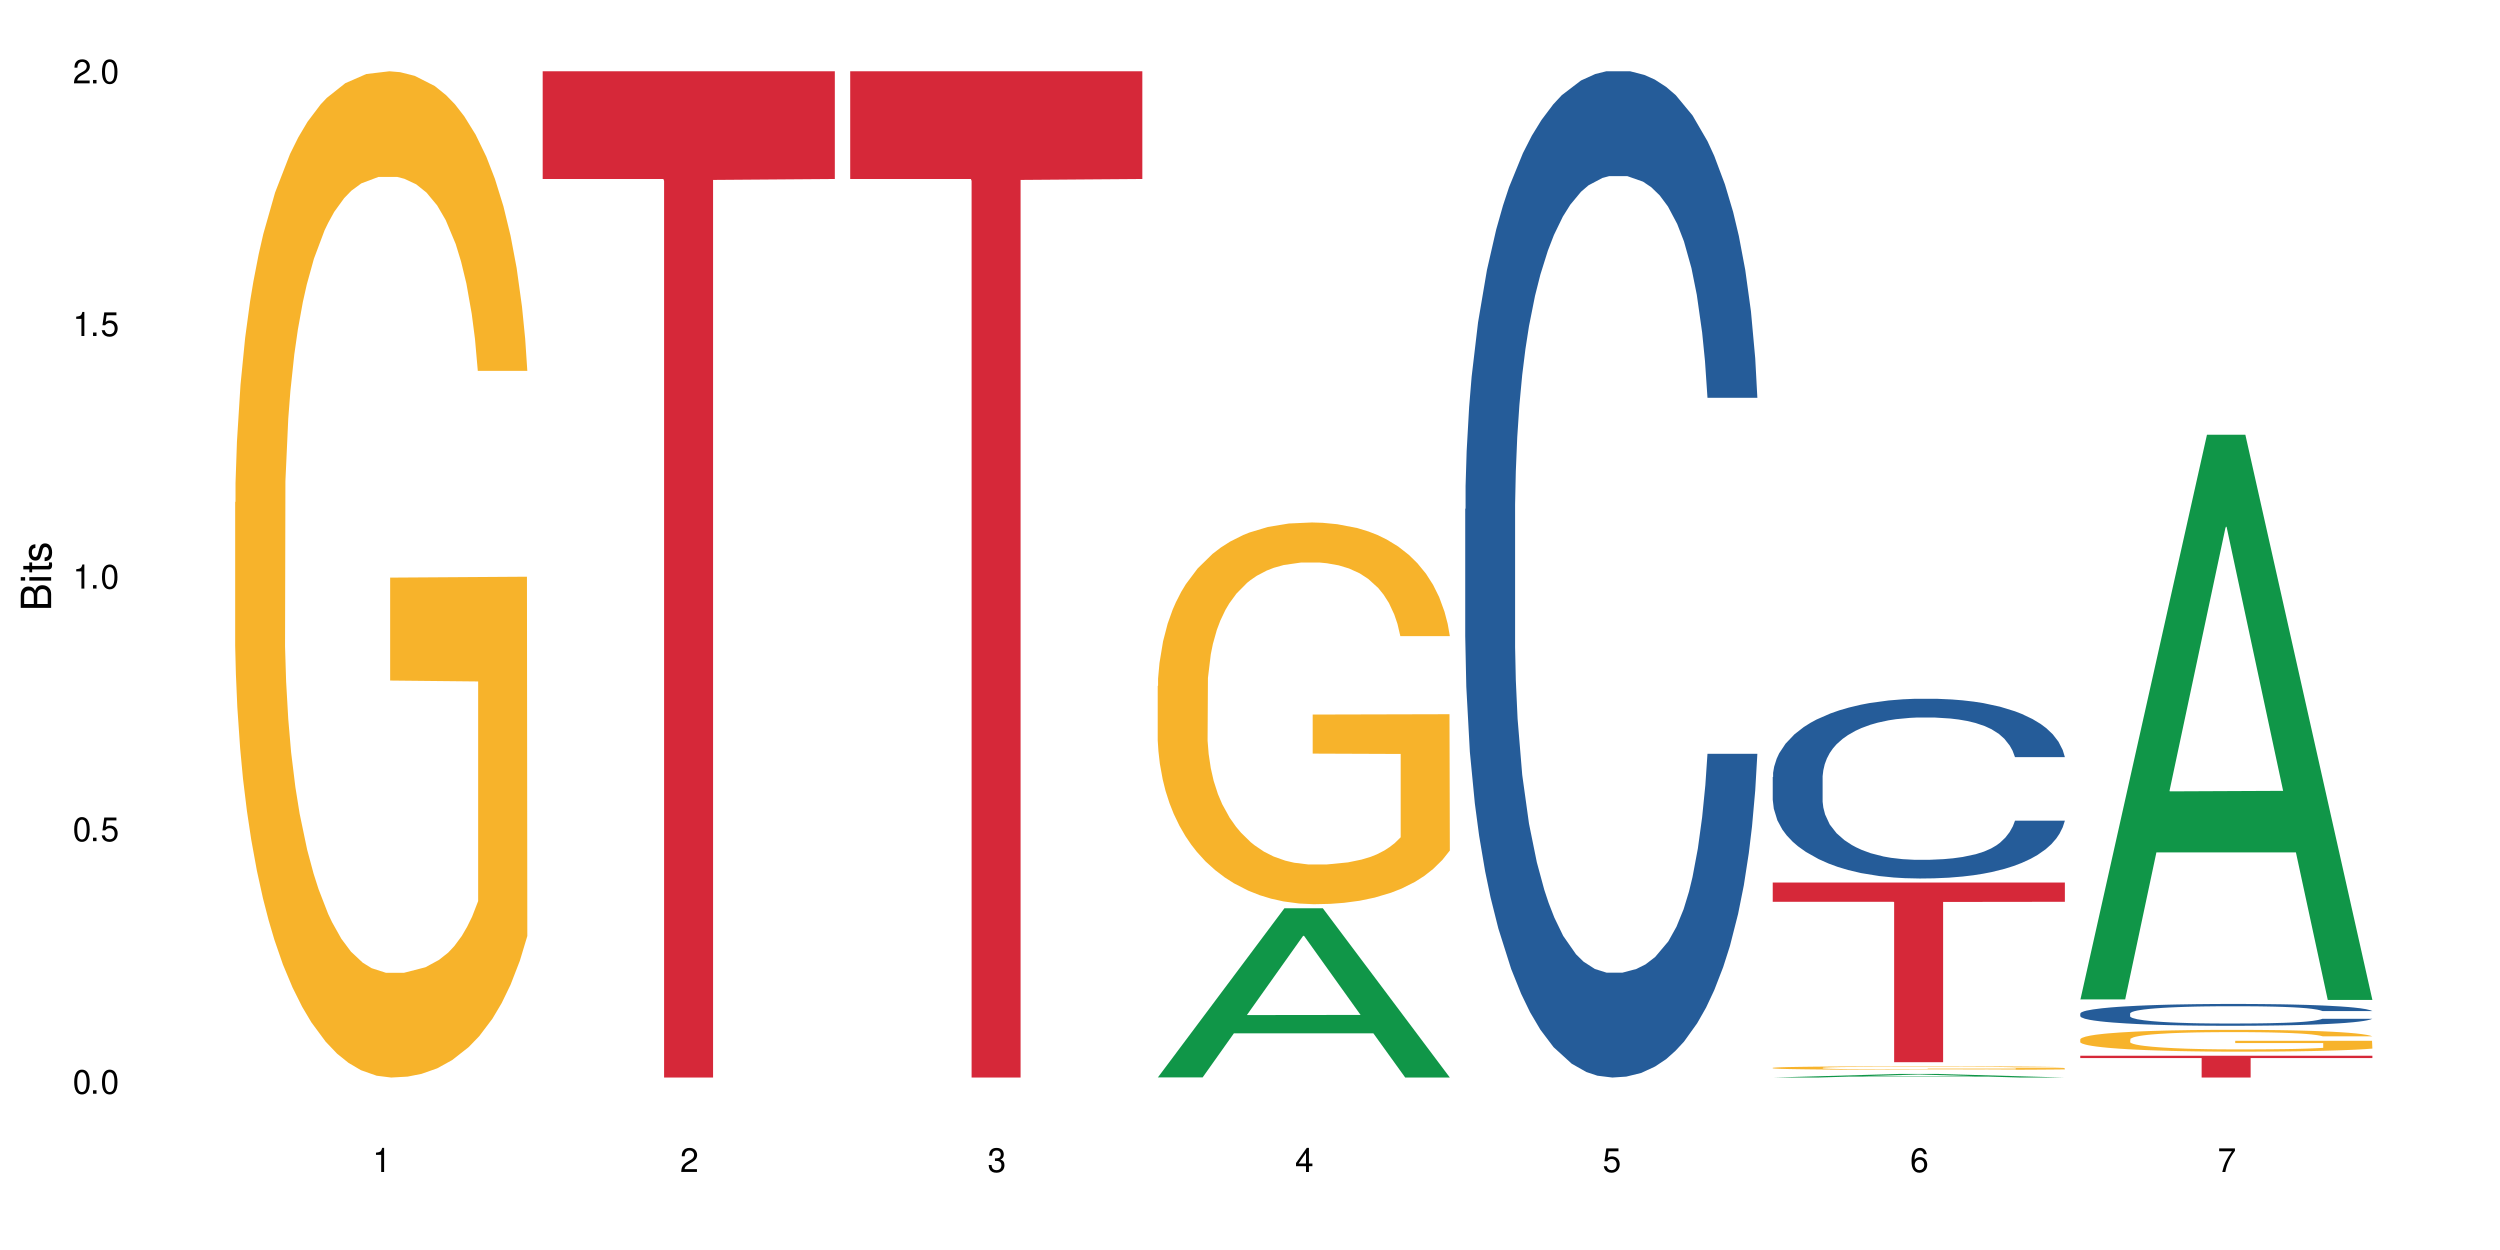 <?xml version="1.0" encoding="UTF-8"?>
<svg xmlns="http://www.w3.org/2000/svg" xmlns:xlink="http://www.w3.org/1999/xlink" width="720" height="360" viewBox="0 0 720 360">
<defs>
<g>
<g id="glyph-0-0">
</g>
<g id="glyph-0-1">
<path d="M 2.641 -6.938 C 2 -6.938 1.422 -6.656 1.078 -6.172 C 0.641 -5.562 0.406 -4.641 0.406 -3.359 C 0.406 -1.016 1.188 0.219 2.641 0.219 C 4.078 0.219 4.859 -1.016 4.859 -3.297 C 4.859 -4.641 4.656 -5.547 4.203 -6.172 C 3.844 -6.656 3.281 -6.938 2.641 -6.938 Z M 2.641 -6.188 C 3.547 -6.188 4 -5.25 4 -3.375 C 4 -1.406 3.562 -0.484 2.625 -0.484 C 1.734 -0.484 1.281 -1.438 1.281 -3.344 C 1.281 -5.25 1.734 -6.188 2.641 -6.188 Z M 2.641 -6.188 "/>
</g>
<g id="glyph-0-2">
<path d="M 1.828 -1 L 0.828 -1 L 0.828 0 L 1.828 0 Z M 1.828 -1 "/>
</g>
<g id="glyph-0-3">
<path d="M 4.562 -6.797 L 1.062 -6.797 L 0.547 -3.094 L 1.328 -3.094 C 1.719 -3.562 2.047 -3.734 2.578 -3.734 C 3.484 -3.734 4.062 -3.109 4.062 -2.094 C 4.062 -1.125 3.484 -0.531 2.578 -0.531 C 1.828 -0.531 1.375 -0.906 1.188 -1.672 L 0.328 -1.672 C 0.453 -1.109 0.547 -0.844 0.75 -0.594 C 1.125 -0.078 1.828 0.219 2.594 0.219 C 3.969 0.219 4.922 -0.781 4.922 -2.219 C 4.922 -3.562 4.031 -4.484 2.719 -4.484 C 2.25 -4.484 1.859 -4.359 1.469 -4.062 L 1.734 -5.969 L 4.562 -5.969 Z M 4.562 -6.797 "/>
</g>
<g id="glyph-0-4">
<path d="M 2.484 -4.938 L 2.484 0 L 3.328 0 L 3.328 -6.938 L 2.766 -6.938 C 2.469 -5.875 2.281 -5.734 0.984 -5.562 L 0.984 -4.938 Z M 2.484 -4.938 "/>
</g>
<g id="glyph-0-5">
<path d="M 4.859 -0.828 L 1.281 -0.828 C 1.359 -1.406 1.672 -1.781 2.5 -2.281 L 3.469 -2.828 C 4.406 -3.344 4.906 -4.062 4.906 -4.906 C 4.906 -5.484 4.672 -6.031 4.266 -6.406 C 3.859 -6.766 3.375 -6.938 2.719 -6.938 C 1.859 -6.938 1.219 -6.625 0.844 -6.031 C 0.609 -5.672 0.5 -5.234 0.484 -4.531 L 1.328 -4.531 C 1.359 -5.016 1.406 -5.281 1.531 -5.516 C 1.75 -5.938 2.188 -6.203 2.703 -6.203 C 3.469 -6.203 4.031 -5.641 4.031 -4.891 C 4.031 -4.344 3.719 -3.859 3.125 -3.516 L 2.234 -3 C 0.812 -2.172 0.406 -1.531 0.328 -0.016 L 4.859 -0.016 Z M 4.859 -0.828 "/>
</g>
<g id="glyph-0-6">
<path d="M 2.125 -3.188 L 2.578 -3.188 C 3.5 -3.188 3.984 -2.766 3.984 -1.922 C 3.984 -1.062 3.469 -0.531 2.594 -0.531 C 1.656 -0.531 1.203 -1 1.156 -2.016 L 0.312 -2.016 C 0.344 -1.453 0.438 -1.094 0.609 -0.781 C 0.953 -0.109 1.625 0.219 2.547 0.219 C 3.953 0.219 4.859 -0.625 4.859 -1.938 C 4.859 -2.828 4.516 -3.297 3.703 -3.594 C 4.344 -3.844 4.656 -4.328 4.656 -5.031 C 4.656 -6.219 3.875 -6.938 2.578 -6.938 C 1.203 -6.938 0.484 -6.172 0.453 -4.703 L 1.297 -4.703 C 1.312 -5.125 1.344 -5.359 1.453 -5.578 C 1.641 -5.969 2.062 -6.203 2.594 -6.203 C 3.344 -6.203 3.797 -5.75 3.797 -5 C 3.797 -4.516 3.609 -4.219 3.25 -4.047 C 3.016 -3.953 2.703 -3.922 2.125 -3.906 Z M 2.125 -3.188 "/>
</g>
<g id="glyph-0-7">
<path d="M 3.141 -1.672 L 3.141 0 L 3.984 0 L 3.984 -1.672 L 4.984 -1.672 L 4.984 -2.438 L 3.984 -2.438 L 3.984 -6.938 L 3.359 -6.938 L 0.266 -2.578 L 0.266 -1.672 Z M 3.141 -2.438 L 1 -2.438 L 3.141 -5.5 Z M 3.141 -2.438 "/>
</g>
<g id="glyph-0-8">
<path d="M 4.781 -5.125 C 4.609 -6.266 3.891 -6.938 2.844 -6.938 C 2.094 -6.938 1.422 -6.578 1.031 -5.953 C 0.594 -5.266 0.406 -4.422 0.406 -3.172 C 0.406 -2 0.578 -1.25 0.984 -0.641 C 1.359 -0.078 1.953 0.219 2.703 0.219 C 3.984 0.219 4.922 -0.75 4.922 -2.094 C 4.922 -3.375 4.062 -4.281 2.844 -4.281 C 2.172 -4.281 1.641 -4.031 1.281 -3.516 C 1.281 -5.234 1.828 -6.188 2.797 -6.188 C 3.391 -6.188 3.797 -5.797 3.938 -5.125 Z M 2.734 -3.531 C 3.547 -3.531 4.062 -2.953 4.062 -2.031 C 4.062 -1.156 3.484 -0.531 2.703 -0.531 C 1.922 -0.531 1.328 -1.188 1.328 -2.078 C 1.328 -2.938 1.906 -3.531 2.734 -3.531 Z M 2.734 -3.531 "/>
</g>
<g id="glyph-0-9">
<path d="M 4.984 -6.797 L 0.438 -6.797 L 0.438 -5.969 L 4.109 -5.969 C 2.5 -3.656 1.828 -2.234 1.328 0 L 2.219 0 C 2.594 -2.172 3.453 -4.047 4.984 -6.094 Z M 4.984 -6.797 "/>
</g>
<g id="glyph-1-0">
</g>
<g id="glyph-1-1">
<path d="M 0 -0.953 L 0 -4.891 C 0 -5.719 -0.234 -6.344 -0.734 -6.797 C -1.188 -7.234 -1.812 -7.469 -2.5 -7.469 C -3.547 -7.469 -4.188 -7 -4.625 -5.875 C -4.984 -6.688 -5.625 -7.094 -6.531 -7.094 C -7.172 -7.094 -7.734 -6.859 -8.141 -6.391 C -8.562 -5.922 -8.75 -5.344 -8.75 -4.5 L -8.75 -0.953 Z M -4.984 -2.062 L -7.766 -2.062 L -7.766 -4.219 C -7.766 -4.844 -7.688 -5.203 -7.453 -5.5 C -7.219 -5.812 -6.859 -5.969 -6.375 -5.969 C -5.891 -5.969 -5.531 -5.812 -5.297 -5.5 C -5.062 -5.203 -4.984 -4.844 -4.984 -4.219 Z M -0.984 -2.062 L -4 -2.062 L -4 -4.781 C -4 -5.766 -3.438 -6.359 -2.484 -6.359 C -1.547 -6.359 -0.984 -5.766 -0.984 -4.781 Z M -0.984 -2.062 "/>
</g>
<g id="glyph-1-2">
<path d="M -6.281 -1.797 L -6.281 -0.797 L 0 -0.797 L 0 -1.797 Z M -8.75 -1.797 L -8.75 -0.797 L -7.484 -0.797 L -7.484 -1.797 Z M -8.75 -1.797 "/>
</g>
<g id="glyph-1-3">
<path d="M -6.281 -3.047 L -6.281 -2.016 L -8.016 -2.016 L -8.016 -1.016 L -6.281 -1.016 L -6.281 -0.172 L -5.469 -0.172 L -5.469 -1.016 L -0.719 -1.016 C -0.078 -1.016 0.281 -1.453 0.281 -2.234 C 0.281 -2.5 0.25 -2.719 0.188 -3.047 L -0.641 -3.047 C -0.609 -2.906 -0.594 -2.766 -0.594 -2.562 C -0.594 -2.141 -0.719 -2.016 -1.156 -2.016 L -5.469 -2.016 L -5.469 -3.047 Z M -6.281 -3.047 "/>
</g>
<g id="glyph-1-4">
<path d="M -4.531 -5.25 C -5.766 -5.25 -6.469 -4.422 -6.469 -2.969 C -6.469 -1.516 -5.719 -0.562 -4.547 -0.562 C -3.562 -0.562 -3.094 -1.062 -2.734 -2.562 L -2.516 -3.484 C -2.344 -4.188 -2.094 -4.469 -1.641 -4.469 C -1.047 -4.469 -0.641 -3.875 -0.641 -3 C -0.641 -2.453 -0.797 -2 -1.062 -1.75 C -1.25 -1.594 -1.422 -1.531 -1.875 -1.469 L -1.875 -0.406 C -0.422 -0.453 0.281 -1.266 0.281 -2.922 C 0.281 -4.5 -0.5 -5.516 -1.719 -5.516 C -2.656 -5.516 -3.172 -4.984 -3.469 -3.734 L -3.703 -2.766 C -3.891 -1.953 -4.156 -1.609 -4.594 -1.609 C -5.188 -1.609 -5.547 -2.125 -5.547 -2.938 C -5.547 -3.75 -5.203 -4.172 -4.531 -4.203 Z M -4.531 -5.25 "/>
</g>
</g>
</defs>
<rect x="-72" y="-36" width="864" height="432" fill="rgb(100%, 100%, 100%)" fill-opacity="1"/>
<path fill-rule="nonzero" fill="rgb(96.863%, 70.196%, 16.863%)" fill-opacity="1" d="M 67.73 144.652 L 67.832 144.387 L 67.832 139.094 L 68.242 127.184 L 69.27 110.777 L 70.605 97.277 L 72.039 86.691 L 72.965 81.133 L 74.504 73.195 L 75.836 67.371 L 79.223 55.461 L 83.531 44.348 L 85.891 39.582 L 88.559 35.082 L 92.355 30.055 L 94.102 28.203 L 99.438 23.965 L 105.488 21.32 L 112.16 20.527 L 115.238 20.789 L 119.441 21.848 L 125.188 24.762 L 128.473 27.406 L 131.039 30.055 L 133.707 33.496 L 136.988 38.789 L 140.066 45.141 L 142.527 51.492 L 144.992 59.43 L 147.043 67.902 L 148.789 77.164 L 150.328 88.281 L 151.25 97.543 L 151.867 106.805 L 137.605 106.805 L 136.785 97.543 L 135.859 90.398 L 134.32 81.664 L 132.781 75.312 L 131.242 70.281 L 128.371 63.402 L 125.906 59.168 L 122.828 55.461 L 119.855 53.078 L 116.469 51.492 L 114.414 50.961 L 108.977 50.961 L 104.055 52.816 L 101.18 54.934 L 99.129 57.051 L 96.254 61.02 L 94.512 64.195 L 93.484 66.312 L 90.406 74.516 L 88.355 81.93 L 87.227 86.957 L 85.789 94.898 L 84.762 102.043 L 83.633 112.629 L 83.02 120.57 L 82.199 138.566 L 82.094 186.207 L 82.402 196.262 L 83.02 207.113 L 83.84 216.641 L 85.07 226.699 L 86.301 234.375 L 88.457 244.695 L 90.305 251.578 L 91.742 256.078 L 94.512 263.223 L 95.641 265.605 L 98.309 270.367 L 101.078 274.074 L 104.465 277.25 L 107.027 278.836 L 111.133 280.16 L 116.363 280.16 L 122.52 278.574 L 126.422 276.457 L 129.09 274.34 L 130.832 272.484 L 132.988 269.574 L 134.527 266.926 L 135.961 264.016 L 137.707 259.516 L 137.707 196.262 L 112.363 195.996 L 112.363 166.355 L 151.762 166.09 L 151.867 269.574 L 149.711 276.719 L 147.043 283.602 L 144.48 288.895 L 141.812 293.395 L 138.016 298.422 L 134.938 301.598 L 130.215 305.305 L 125.906 307.688 L 121.395 309.273 L 117.391 310.066 L 112.672 310.332 L 108.465 309.805 L 103.949 308.215 L 100.359 306.098 L 97.074 303.453 L 93.793 300.012 L 89.688 294.453 L 87.02 289.953 L 84.25 284.395 L 81.48 277.777 L 79.016 270.633 L 77.375 265.074 L 75.734 258.723 L 73.988 250.781 L 72.348 241.785 L 71.117 233.578 L 69.988 224.316 L 69.168 215.582 L 68.348 203.672 L 67.938 194.145 L 67.73 185.941 Z M 67.73 144.652 "/>
<path fill-rule="nonzero" fill="rgb(83.922%, 15.686%, 22.353%)" fill-opacity="1" d="M 156.293 20.527 L 240.43 20.527 L 240.43 51.547 L 205.363 51.82 L 205.363 310.332 L 191.258 310.332 L 191.258 52.094 L 191.051 51.547 L 156.293 51.547 Z M 156.293 20.527 "/>
<path fill-rule="nonzero" fill="rgb(83.922%, 15.686%, 22.353%)" fill-opacity="1" d="M 244.859 20.527 L 328.992 20.527 L 328.992 51.547 L 293.93 51.82 L 293.93 310.332 L 279.82 310.332 L 279.82 52.094 L 279.617 51.547 L 244.859 51.547 Z M 244.859 20.527 "/>
<path fill-rule="nonzero" fill="rgb(6.275%, 58.824%, 28.235%)" fill-opacity="1" d="M 333.422 310.285 L 333.512 310.242 L 369.914 261.578 L 380.973 261.578 L 417.555 310.332 L 404.703 310.332 L 395.535 297.605 L 355.355 297.605 L 346.363 310.285 L 333.422 310.285 L 359.219 292.34 L 391.848 292.297 L 375.578 269.543 L 375.398 269.496 L 375.219 269.637 L 359.129 292.297 L 359.219 292.34 Z M 333.422 310.285 "/>
<path fill-rule="nonzero" fill="rgb(96.863%, 70.196%, 16.863%)" fill-opacity="1" d="M 333.422 197.559 L 333.523 197.461 L 333.523 195.453 L 333.934 190.934 L 334.961 184.707 L 336.293 179.586 L 337.73 175.57 L 338.652 173.461 L 340.191 170.449 L 341.527 168.242 L 344.914 163.723 L 349.223 159.508 L 351.582 157.699 L 354.25 155.992 L 358.047 154.086 L 359.789 153.383 L 365.125 151.773 L 371.18 150.77 L 377.848 150.469 L 380.926 150.57 L 385.133 150.973 L 390.879 152.074 L 394.164 153.082 L 396.727 154.086 L 399.395 155.391 L 402.68 157.398 L 405.758 159.809 L 408.219 162.219 L 410.684 165.23 L 412.734 168.441 L 414.477 171.957 L 416.016 176.172 L 416.941 179.688 L 417.555 183.203 L 403.293 183.203 L 402.473 179.688 L 401.551 176.977 L 400.012 173.664 L 398.473 171.254 L 396.934 169.348 L 394.059 166.734 L 391.598 165.129 L 388.52 163.723 L 385.543 162.82 L 382.156 162.219 L 380.105 162.016 L 374.668 162.016 L 369.742 162.719 L 366.871 163.523 L 364.816 164.324 L 361.945 165.832 L 360.199 167.035 L 359.176 167.84 L 356.098 170.953 L 354.043 173.766 L 352.914 175.672 L 351.48 178.684 L 350.453 181.395 L 349.324 185.41 L 348.711 188.422 L 347.887 195.25 L 347.785 213.324 L 348.094 217.141 L 348.711 221.254 L 349.531 224.871 L 350.762 228.688 L 351.992 231.598 L 354.148 235.512 L 355.992 238.125 L 357.43 239.832 L 360.199 242.543 L 361.328 243.445 L 363.996 245.254 L 366.766 246.66 L 370.152 247.863 L 372.719 248.465 L 376.824 248.969 L 382.055 248.969 L 388.211 248.367 L 392.109 247.562 L 394.777 246.758 L 396.523 246.055 L 398.676 244.953 L 400.215 243.949 L 401.652 242.844 L 403.398 241.137 L 403.398 217.141 L 378.055 217.039 L 378.055 205.793 L 417.453 205.691 L 417.555 244.953 L 415.402 247.664 L 412.734 250.273 L 410.168 252.281 L 407.5 253.988 L 403.703 255.895 L 400.625 257.102 L 395.906 258.508 L 391.598 259.41 L 387.082 260.012 L 383.082 260.312 L 378.363 260.414 L 374.156 260.215 L 369.641 259.609 L 366.051 258.809 L 362.766 257.805 L 359.484 256.5 L 355.379 254.391 L 352.711 252.684 L 349.941 250.574 L 347.172 248.062 L 344.707 245.352 L 343.066 243.246 L 341.426 240.836 L 339.68 237.824 L 338.039 234.41 L 336.809 231.297 L 335.68 227.781 L 334.859 224.469 L 334.035 219.949 L 333.625 216.336 L 333.422 213.223 Z M 333.422 197.559 "/>
<path fill-rule="nonzero" fill="rgb(14.51%, 36.078%, 60%)" fill-opacity="1" d="M 421.984 146.621 L 422.086 146.355 L 422.086 140 L 422.395 129.934 L 423.113 117.215 L 423.832 108.477 L 425.68 92.844 L 428.242 77.746 L 430.91 66.09 L 432.859 59.203 L 434.605 53.902 L 438.605 44.102 L 441.172 39.07 L 443.941 34.566 L 447.328 30.062 L 449.789 27.414 L 455.332 23.176 L 459.434 21.32 L 462.617 20.527 L 469.488 20.527 L 473.594 21.586 L 476.57 22.91 L 479.852 25.031 L 482.625 27.414 L 487.445 33.242 L 491.754 40.66 L 493.703 44.898 L 496.781 53.109 L 499.145 61.055 L 500.785 67.945 L 502.633 77.746 L 504.273 89.668 L 505.504 103.176 L 506.121 114.566 L 491.754 114.566 L 491.035 103.973 L 490.215 95.758 L 488.676 84.898 L 487.137 77.215 L 484.984 69.535 L 483.035 64.5 L 480.367 59.469 L 478.008 56.289 L 475.543 53.902 L 473.184 52.316 L 468.668 50.727 L 463.438 50.727 L 461.488 51.254 L 457.484 53.375 L 455.332 55.23 L 452.254 58.938 L 450.098 62.383 L 447.531 67.68 L 445.789 72.184 L 443.633 79.07 L 442.094 85.164 L 440.352 93.906 L 439.324 100.527 L 438.402 107.945 L 437.582 116.688 L 436.965 125.957 L 436.555 135.762 L 436.348 145.297 L 436.348 186.355 L 436.555 195.895 L 437.066 207.02 L 438.402 223.18 L 440.352 237.219 L 442.609 248.344 L 444.762 256.293 L 445.992 260 L 447.637 264.238 L 450.199 269.535 L 453.895 274.836 L 456.051 276.953 L 459.332 279.074 L 462.719 280.133 L 467.234 280.133 L 471.234 279.074 L 473.902 277.75 L 476.672 275.629 L 480.469 271.125 L 482.828 266.887 L 484.879 261.855 L 486.418 256.82 L 487.445 252.582 L 488.984 244.371 L 490.215 235.363 L 491.141 226.094 L 491.754 217.086 L 506.121 217.086 L 505.504 227.684 L 504.582 238.012 L 503.656 245.695 L 502.223 254.969 L 500.578 263.18 L 498.219 272.449 L 496.27 278.543 L 493.703 285.168 L 491.344 290.199 L 488.781 294.703 L 484.984 300 L 482.52 302.648 L 479.852 305.035 L 476.672 307.152 L 472.672 309.008 L 468.363 310.066 L 464.359 310.332 L 460.051 309.801 L 456.871 308.742 L 452.664 306.359 L 447.43 301.59 L 443.633 296.559 L 440.66 291.523 L 438.094 286.227 L 435.219 279.074 L 431.527 267.418 L 429.27 258.41 L 427.73 250.992 L 425.984 240.664 L 424.754 231.391 L 423.32 216.555 L 422.293 197.746 L 421.984 183.18 Z M 421.984 146.621 "/>
<path fill-rule="nonzero" fill="rgb(6.275%, 58.824%, 28.235%)" fill-opacity="1" d="M 510.547 310.332 L 510.637 310.332 L 547.043 309.293 L 558.098 309.293 L 594.684 310.332 L 581.828 310.332 L 572.66 310.062 L 532.48 310.062 L 523.492 310.332 L 510.547 310.332 L 536.348 309.949 L 568.977 309.949 L 552.707 309.461 L 552.527 309.461 L 552.348 309.465 L 536.258 309.949 L 536.348 309.949 Z M 510.547 310.332 "/>
<path fill-rule="nonzero" fill="rgb(14.51%, 36.078%, 60%)" fill-opacity="1" d="M 510.547 223.777 L 510.652 223.73 L 510.652 222.594 L 510.957 220.797 L 511.676 218.527 L 512.395 216.965 L 514.242 214.176 L 516.809 211.477 L 519.473 209.398 L 521.426 208.168 L 523.168 207.223 L 527.168 205.473 L 529.734 204.574 L 532.504 203.77 L 535.891 202.965 L 538.355 202.492 L 543.895 201.734 L 548 201.402 L 551.18 201.262 L 558.055 201.262 L 562.156 201.449 L 565.133 201.688 L 568.418 202.066 L 571.188 202.492 L 576.008 203.531 L 580.32 204.855 L 582.27 205.613 L 585.348 207.078 L 587.707 208.5 L 589.348 209.727 L 591.195 211.477 L 592.836 213.605 L 594.066 216.02 L 594.684 218.055 L 580.32 218.055 L 579.602 216.16 L 578.781 214.695 L 577.242 212.754 L 575.703 211.383 L 573.547 210.012 L 571.598 209.113 L 568.93 208.215 L 566.57 207.648 L 564.105 207.223 L 561.746 206.938 L 557.234 206.652 L 552 206.652 L 550.051 206.75 L 546.051 207.125 L 543.895 207.457 L 540.816 208.121 L 538.66 208.734 L 536.098 209.68 L 534.352 210.484 L 532.199 211.715 L 530.66 212.805 L 528.914 214.363 L 527.887 215.547 L 526.965 216.871 L 526.145 218.434 L 525.527 220.086 L 525.117 221.836 L 524.914 223.539 L 524.914 230.871 L 525.117 232.574 L 525.629 234.562 L 526.965 237.449 L 528.914 239.953 L 531.172 241.941 L 533.324 243.359 L 534.559 244.023 L 536.199 244.781 L 538.766 245.727 L 542.457 246.672 L 544.613 247.051 L 547.895 247.43 L 551.281 247.617 L 555.797 247.617 L 559.797 247.43 L 562.465 247.191 L 565.234 246.812 L 569.031 246.008 L 571.391 245.254 L 573.445 244.355 L 574.984 243.453 L 576.008 242.699 L 577.547 241.23 L 578.781 239.625 L 579.703 237.969 L 580.32 236.359 L 594.684 236.359 L 594.066 238.25 L 593.145 240.098 L 592.223 241.469 L 590.785 243.125 L 589.145 244.59 L 586.781 246.246 L 584.832 247.332 L 582.27 248.516 L 579.91 249.414 L 577.344 250.219 L 573.547 251.164 L 571.086 251.637 L 568.418 252.062 L 565.234 252.441 L 561.234 252.773 L 556.926 252.961 L 552.922 253.012 L 548.613 252.914 L 545.434 252.727 L 541.227 252.301 L 535.992 251.449 L 532.199 250.551 L 529.223 249.652 L 526.656 248.707 L 523.785 247.43 L 520.09 245.348 L 517.832 243.738 L 516.293 242.414 L 514.551 240.57 L 513.316 238.914 L 511.883 236.266 L 510.855 232.906 L 510.547 230.305 Z M 510.547 223.777 "/>
<path fill-rule="nonzero" fill="rgb(96.863%, 70.196%, 16.863%)" fill-opacity="1" d="M 510.547 307.531 L 510.652 307.531 L 510.652 307.512 L 511.062 307.469 L 512.086 307.41 L 513.422 307.363 L 514.855 307.324 L 515.781 307.305 L 517.32 307.277 L 518.652 307.254 L 522.039 307.211 L 526.348 307.172 L 528.707 307.156 L 531.375 307.141 L 535.172 307.121 L 536.918 307.113 L 542.254 307.098 L 548.305 307.09 L 554.977 307.086 L 558.055 307.086 L 562.262 307.09 L 568.008 307.102 L 571.289 307.113 L 573.855 307.121 L 576.523 307.133 L 579.805 307.152 L 582.883 307.176 L 585.348 307.199 L 587.809 307.227 L 589.859 307.258 L 591.605 307.289 L 593.145 307.332 L 594.066 307.363 L 594.684 307.398 L 580.422 307.398 L 579.602 307.363 L 578.676 307.336 L 577.137 307.305 L 574.059 307.266 L 571.188 307.242 L 568.723 307.227 L 565.645 307.211 L 562.672 307.203 L 559.285 307.199 L 557.234 307.195 L 551.793 307.195 L 546.871 307.203 L 543.996 307.211 L 541.945 307.219 L 539.07 307.23 L 537.328 307.242 L 536.301 307.25 L 533.223 307.281 L 531.172 307.309 L 530.043 307.324 L 528.605 307.355 L 527.582 307.379 L 526.453 307.418 L 525.836 307.445 L 525.016 307.512 L 524.914 307.684 L 525.219 307.719 L 525.836 307.758 L 526.656 307.793 L 527.887 307.828 L 529.121 307.855 L 531.273 307.891 L 533.121 307.918 L 534.559 307.934 L 537.328 307.957 L 538.457 307.969 L 541.125 307.984 L 543.895 307.996 L 547.281 308.008 L 549.844 308.016 L 553.949 308.02 L 559.184 308.02 L 565.34 308.016 L 569.238 308.008 L 571.906 308 L 573.648 307.992 L 575.805 307.98 L 577.344 307.973 L 578.781 307.961 L 580.523 307.945 L 580.523 307.719 L 555.18 307.719 L 555.18 307.609 L 594.582 307.609 L 594.684 307.98 L 592.527 308.008 L 589.859 308.031 L 587.297 308.051 L 584.629 308.066 L 580.832 308.086 L 577.754 308.098 L 573.035 308.109 L 568.723 308.117 L 564.211 308.125 L 560.207 308.125 L 555.488 308.129 L 551.281 308.125 L 546.766 308.121 L 543.176 308.113 L 539.895 308.102 L 536.609 308.09 L 532.504 308.07 L 529.836 308.055 L 527.066 308.035 L 524.297 308.012 L 521.836 307.984 L 520.191 307.965 L 518.551 307.941 L 516.809 307.914 L 515.164 307.883 L 513.934 307.852 L 512.805 307.82 L 511.984 307.789 L 511.164 307.746 L 510.754 307.711 L 510.547 307.68 Z M 510.547 307.531 "/>
<path fill-rule="nonzero" fill="rgb(83.922%, 15.686%, 22.353%)" fill-opacity="1" d="M 510.547 254.176 L 594.684 254.176 L 594.684 259.715 L 559.617 259.762 L 559.617 305.922 L 545.512 305.922 L 545.512 259.809 L 545.305 259.715 L 510.547 259.715 Z M 510.547 254.176 "/>
<path fill-rule="nonzero" fill="rgb(6.275%, 58.824%, 28.235%)" fill-opacity="1" d="M 599.113 287.824 L 599.203 287.672 L 635.605 125.211 L 646.664 125.211 L 683.246 287.977 L 670.395 287.977 L 661.223 245.492 L 621.043 245.492 L 612.055 287.824 L 599.113 287.824 L 624.91 227.914 L 657.539 227.762 L 641.27 151.805 L 641.09 151.652 L 640.91 152.109 L 624.82 227.762 L 624.91 227.914 Z M 599.113 287.824 "/>
<path fill-rule="nonzero" fill="rgb(14.51%, 36.078%, 60%)" fill-opacity="1" d="M 599.113 291.879 L 599.215 291.871 L 599.215 291.734 L 599.523 291.516 L 600.238 291.238 L 600.957 291.051 L 602.805 290.711 L 605.371 290.383 L 608.039 290.129 L 609.988 289.98 L 611.73 289.867 L 615.734 289.652 L 618.297 289.543 L 621.07 289.445 L 624.453 289.348 L 626.918 289.293 L 632.457 289.199 L 636.562 289.16 L 639.742 289.141 L 646.617 289.141 L 650.723 289.164 L 653.695 289.195 L 656.98 289.238 L 659.75 289.293 L 664.574 289.418 L 668.883 289.578 L 670.832 289.672 L 673.91 289.848 L 676.27 290.02 L 677.91 290.172 L 679.758 290.383 L 681.398 290.641 L 682.633 290.934 L 683.246 291.184 L 668.883 291.184 L 668.164 290.953 L 667.344 290.773 L 665.805 290.539 L 664.266 290.371 L 662.109 290.207 L 660.16 290.098 L 657.492 289.988 L 655.133 289.918 L 652.672 289.867 L 650.312 289.832 L 645.797 289.797 L 640.562 289.797 L 638.613 289.809 L 634.613 289.855 L 632.457 289.895 L 629.379 289.977 L 627.227 290.051 L 624.66 290.164 L 622.914 290.262 L 620.762 290.414 L 619.223 290.543 L 617.477 290.734 L 616.453 290.879 L 615.527 291.039 L 614.707 291.227 L 614.09 291.43 L 613.68 291.641 L 613.477 291.848 L 613.477 292.738 L 613.68 292.945 L 614.195 293.188 L 615.527 293.539 L 617.477 293.844 L 619.734 294.086 L 621.891 294.258 L 623.121 294.336 L 624.762 294.43 L 627.328 294.543 L 631.02 294.66 L 633.176 294.707 L 636.461 294.75 L 639.844 294.773 L 644.359 294.773 L 648.359 294.75 L 651.027 294.723 L 653.801 294.676 L 657.594 294.578 L 659.957 294.488 L 662.008 294.379 L 663.547 294.27 L 664.574 294.176 L 666.113 294 L 667.344 293.805 L 668.266 293.602 L 668.883 293.406 L 683.246 293.406 L 682.633 293.637 L 681.707 293.859 L 680.785 294.027 L 679.348 294.227 L 677.707 294.406 L 675.348 294.609 L 673.398 294.738 L 670.832 294.883 L 668.473 294.992 L 665.906 295.09 L 662.109 295.207 L 659.648 295.262 L 656.98 295.316 L 653.801 295.359 L 649.797 295.402 L 645.488 295.426 L 641.488 295.43 L 637.176 295.418 L 633.996 295.395 L 629.789 295.344 L 624.559 295.238 L 620.762 295.129 L 617.785 295.023 L 615.219 294.906 L 612.348 294.75 L 608.652 294.5 L 606.395 294.305 L 604.855 294.141 L 603.113 293.918 L 601.883 293.719 L 600.445 293.395 L 599.418 292.988 L 599.113 292.672 Z M 599.113 291.879 "/>
<path fill-rule="nonzero" fill="rgb(96.863%, 70.196%, 16.863%)" fill-opacity="1" d="M 599.113 299.285 L 599.215 299.281 L 599.215 299.164 L 599.625 298.906 L 600.652 298.551 L 601.984 298.258 L 603.422 298.027 L 604.344 297.91 L 605.883 297.734 L 607.219 297.609 L 610.602 297.352 L 614.914 297.109 L 617.273 297.008 L 619.941 296.91 L 623.738 296.801 L 625.48 296.762 L 630.816 296.668 L 636.871 296.609 L 643.539 296.594 L 646.617 296.598 L 650.824 296.621 L 656.57 296.684 L 659.852 296.742 L 662.418 296.801 L 665.086 296.875 L 668.367 296.988 L 671.445 297.129 L 673.91 297.266 L 676.371 297.438 L 678.426 297.621 L 680.168 297.824 L 681.707 298.062 L 682.633 298.266 L 683.246 298.465 L 668.984 298.465 L 668.164 298.266 L 667.242 298.109 L 665.703 297.918 L 664.164 297.781 L 662.625 297.672 L 659.75 297.523 L 657.289 297.434 L 654.211 297.352 L 651.234 297.301 L 647.848 297.266 L 645.797 297.254 L 640.359 297.254 L 635.434 297.293 L 632.559 297.34 L 630.508 297.387 L 627.637 297.473 L 625.891 297.539 L 624.863 297.586 L 621.785 297.766 L 619.734 297.926 L 618.605 298.035 L 617.168 298.207 L 616.145 298.363 L 615.016 298.59 L 614.398 298.766 L 613.578 299.156 L 613.477 300.188 L 613.785 300.406 L 614.398 300.641 L 615.219 300.848 L 616.453 301.066 L 617.684 301.234 L 619.836 301.457 L 621.684 301.605 L 623.121 301.703 L 625.891 301.859 L 627.02 301.91 L 629.688 302.016 L 632.457 302.094 L 635.844 302.164 L 638.41 302.199 L 642.512 302.227 L 647.746 302.227 L 653.902 302.191 L 657.801 302.145 L 660.469 302.102 L 662.211 302.059 L 664.367 301.996 L 665.906 301.938 L 667.344 301.875 L 669.086 301.777 L 669.086 300.406 L 643.742 300.402 L 643.742 299.758 L 683.145 299.75 L 683.246 301.996 L 681.094 302.152 L 678.426 302.301 L 675.859 302.414 L 673.191 302.512 L 669.395 302.621 L 666.316 302.691 L 661.598 302.773 L 657.289 302.824 L 652.773 302.859 L 648.773 302.875 L 644.051 302.883 L 639.844 302.871 L 635.332 302.836 L 631.738 302.789 L 628.457 302.73 L 625.172 302.656 L 621.07 302.535 L 618.402 302.438 L 615.629 302.316 L 612.859 302.176 L 610.398 302.02 L 608.758 301.898 L 607.113 301.762 L 605.371 301.59 L 603.73 301.395 L 602.496 301.215 L 601.367 301.016 L 600.547 300.824 L 599.727 300.566 L 599.316 300.359 L 599.113 300.184 Z M 599.113 299.285 "/>
<path fill-rule="nonzero" fill="rgb(83.922%, 15.686%, 22.353%)" fill-opacity="1" d="M 599.113 304.043 L 683.246 304.043 L 683.246 304.719 L 648.184 304.723 L 648.184 310.332 L 634.074 310.332 L 634.074 304.73 L 633.871 304.719 L 599.113 304.719 Z M 599.113 304.043 "/>
<g fill="rgb(0%, 0%, 0%)" fill-opacity="1">
<use xlink:href="#glyph-0-1" x="20.965" y="314.993"/>
<use xlink:href="#glyph-0-2" x="25.965" y="314.993"/>
<use xlink:href="#glyph-0-1" x="28.965" y="314.993"/>
</g>
<g fill="rgb(0%, 0%, 0%)" fill-opacity="1">
<use xlink:href="#glyph-0-1" x="20.965" y="242.251"/>
<use xlink:href="#glyph-0-2" x="25.965" y="242.251"/>
<use xlink:href="#glyph-0-3" x="28.965" y="242.251"/>
</g>
<g fill="rgb(0%, 0%, 0%)" fill-opacity="1">
<use xlink:href="#glyph-0-4" x="20.965" y="169.509"/>
<use xlink:href="#glyph-0-2" x="25.965" y="169.509"/>
<use xlink:href="#glyph-0-1" x="28.965" y="169.509"/>
</g>
<g fill="rgb(0%, 0%, 0%)" fill-opacity="1">
<use xlink:href="#glyph-0-4" x="20.965" y="96.767"/>
<use xlink:href="#glyph-0-2" x="25.965" y="96.767"/>
<use xlink:href="#glyph-0-3" x="28.965" y="96.767"/>
</g>
<g fill="rgb(0%, 0%, 0%)" fill-opacity="1">
<use xlink:href="#glyph-0-5" x="20.965" y="24.024"/>
<use xlink:href="#glyph-0-2" x="25.965" y="24.024"/>
<use xlink:href="#glyph-0-1" x="28.965" y="24.024"/>
</g>
<g fill="rgb(0%, 0%, 0%)" fill-opacity="1">
<use xlink:href="#glyph-0-4" x="107.297" y="337.532"/>
</g>
<g fill="rgb(0%, 0%, 0%)" fill-opacity="1">
<use xlink:href="#glyph-0-5" x="195.863" y="337.532"/>
</g>
<g fill="rgb(0%, 0%, 0%)" fill-opacity="1">
<use xlink:href="#glyph-0-6" x="284.426" y="337.532"/>
</g>
<g fill="rgb(0%, 0%, 0%)" fill-opacity="1">
<use xlink:href="#glyph-0-7" x="372.988" y="337.532"/>
</g>
<g fill="rgb(0%, 0%, 0%)" fill-opacity="1">
<use xlink:href="#glyph-0-3" x="461.551" y="337.532"/>
</g>
<g fill="rgb(0%, 0%, 0%)" fill-opacity="1">
<use xlink:href="#glyph-0-8" x="550.117" y="337.532"/>
</g>
<g fill="rgb(0%, 0%, 0%)" fill-opacity="1">
<use xlink:href="#glyph-0-9" x="638.68" y="337.532"/>
</g>
<g fill="rgb(0%, 0%, 0%)" fill-opacity="1">
<use xlink:href="#glyph-1-1" x="14.725" y="176.012"/>
<use xlink:href="#glyph-1-2" x="14.725" y="168.012"/>
<use xlink:href="#glyph-1-3" x="14.725" y="165.012"/>
<use xlink:href="#glyph-1-4" x="14.725" y="162.012"/>
</g>
</svg>
